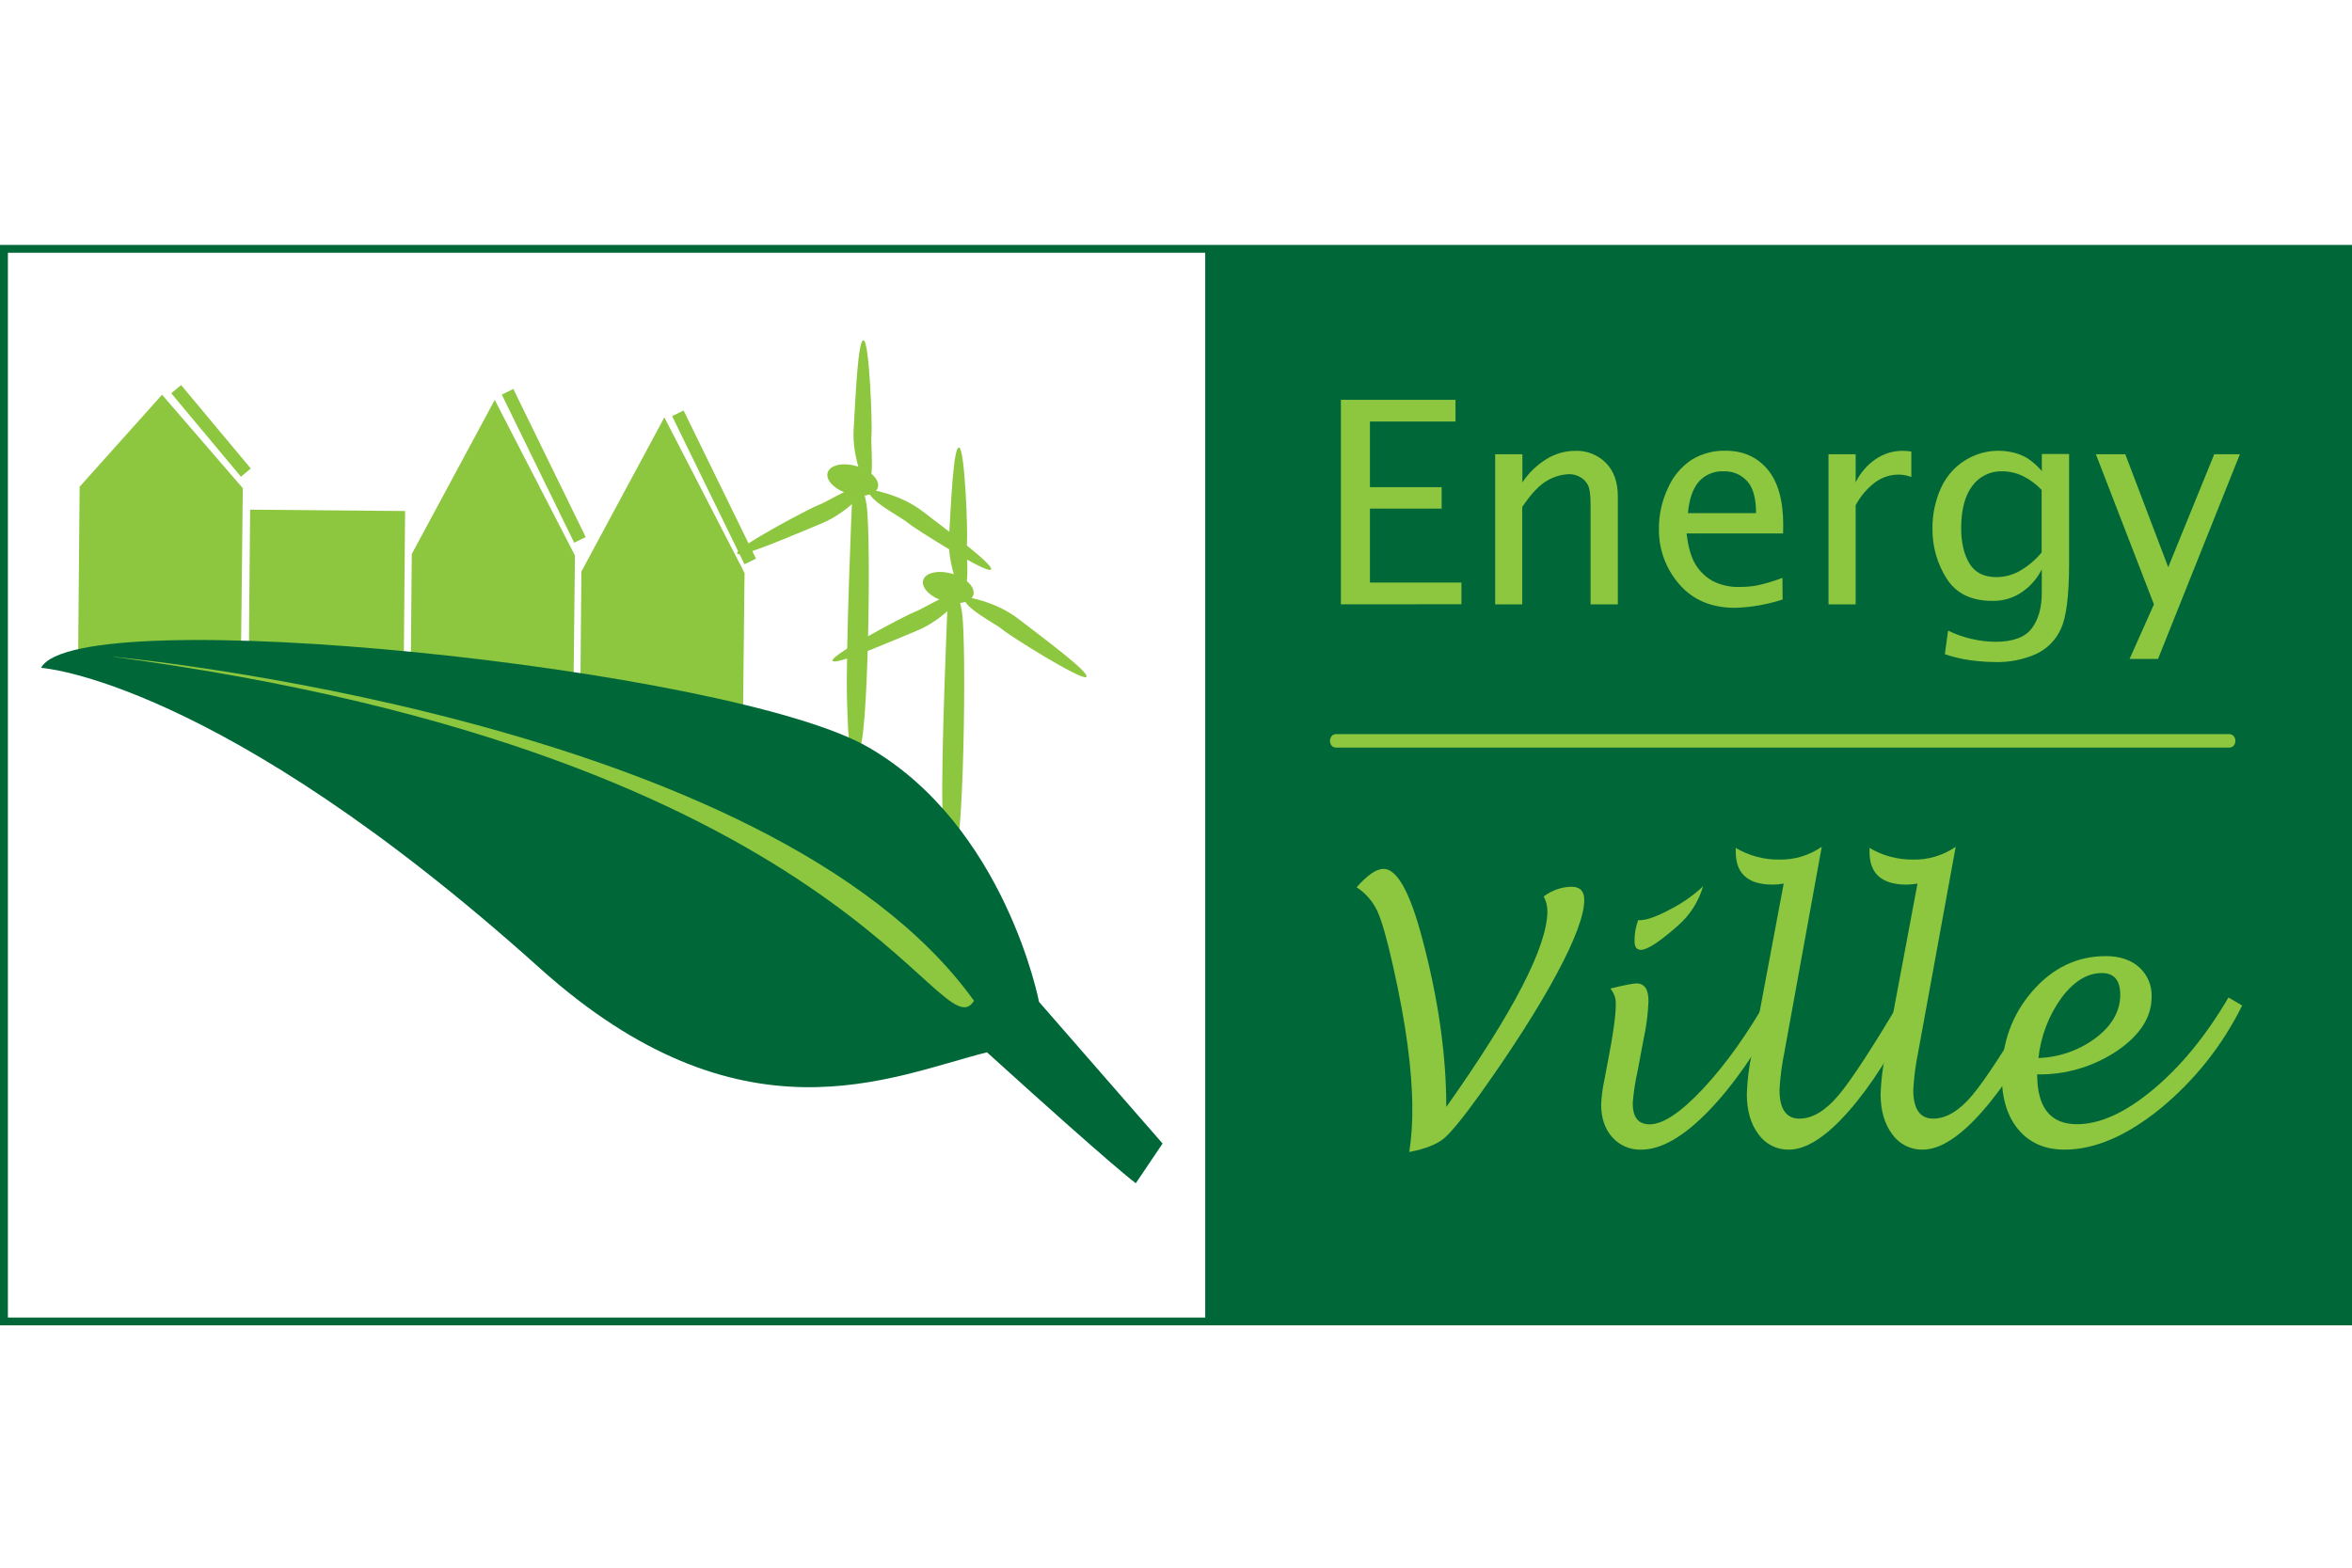 <svg width="96" height="64" viewBox="0 0 96 64" fill="none" xmlns="http://www.w3.org/2000/svg">
<g clip-path="url(#clip0_360_1048)">
<path d="M95.834 10.082H49.193V53.957H95.834V10.082Z" fill="#006838"/>
<path d="M3.186 27.144L3.25 19.872L6.615 16.114L9.91 19.93L9.823 27.918L3.186 27.144Z" fill="#8DC63F"/>
<path d="M16.743 29.892L16.807 22.618L20.193 16.326L23.467 22.677L23.38 30.665L16.743 29.892Z" fill="#8DC63F"/>
<path d="M23.667 30.606L23.73 23.332L27.117 17.04L30.39 23.392L30.303 31.378L23.667 30.606Z" fill="#8DC63F"/>
<path d="M16.465 28.847L10.139 28.791L10.209 20.807L16.535 20.863L16.465 28.847Z" fill="#8DC63F"/>
<path d="M54.539 30.52H90.985C91.324 30.52 91.324 29.97 90.985 29.97H54.539C54.2 29.97 54.2 30.52 54.539 30.52Z" fill="#8DC63F"/>
<path d="M54.731 24.672V16.323H59.408V17.209H55.916V19.888H58.843V20.763H55.916V23.783H59.65V24.668L54.731 24.672Z" fill="#8DC63F"/>
<path d="M61.027 24.672V18.545H62.138V19.692C62.393 19.307 62.729 18.983 63.123 18.74C63.471 18.524 63.873 18.408 64.284 18.405C64.517 18.395 64.75 18.434 64.968 18.519C65.185 18.604 65.383 18.733 65.548 18.898C65.873 19.228 66.034 19.685 66.034 20.268V24.672H64.922V20.628C64.922 20.203 64.883 19.923 64.806 19.787C64.733 19.654 64.623 19.545 64.49 19.473C64.357 19.398 64.208 19.358 64.055 19.357C63.743 19.368 63.438 19.455 63.167 19.612C62.85 19.781 62.505 20.143 62.132 20.697V24.672H61.027Z" fill="#8DC63F"/>
<path d="M72.76 24.474C72.132 24.679 71.479 24.793 70.82 24.814C69.855 24.814 69.095 24.493 68.542 23.852C67.993 23.224 67.697 22.415 67.711 21.581C67.708 21.013 67.832 20.453 68.074 19.939C68.276 19.468 68.609 19.065 69.033 18.778C69.451 18.52 69.936 18.389 70.427 18.4C71.144 18.4 71.716 18.654 72.144 19.162C72.572 19.67 72.785 20.429 72.785 21.44L72.779 21.779H68.841C68.903 22.321 69.022 22.739 69.198 23.032C69.368 23.318 69.611 23.555 69.902 23.717C70.248 23.892 70.633 23.977 71.021 23.962C71.251 23.962 71.481 23.942 71.707 23.903C72.063 23.826 72.413 23.721 72.753 23.59L72.76 24.474ZM68.896 20.949H71.675C71.675 20.335 71.552 19.897 71.306 19.635C71.186 19.505 71.04 19.403 70.877 19.335C70.714 19.267 70.539 19.234 70.362 19.24C70.17 19.23 69.979 19.263 69.802 19.336C69.624 19.41 69.466 19.522 69.338 19.665C69.094 19.95 68.946 20.378 68.896 20.949Z" fill="#8DC63F"/>
<path d="M74.633 24.672V18.545H75.741V19.692C75.927 19.309 76.21 18.981 76.562 18.74C76.885 18.52 77.267 18.403 77.659 18.405C77.778 18.405 77.896 18.415 78.014 18.433V19.471C77.851 19.412 77.68 19.379 77.506 19.375C77.159 19.374 76.82 19.484 76.539 19.688C76.207 19.94 75.935 20.26 75.741 20.628V24.672H74.633Z" fill="#8DC63F"/>
<path d="M79.382 26.708L79.513 25.744C80.114 26.037 80.773 26.193 81.442 26.201C82.154 26.201 82.648 26.021 82.923 25.662C83.198 25.302 83.336 24.818 83.338 24.209V23.243C83.159 23.6 82.897 23.908 82.573 24.141C82.207 24.407 81.762 24.544 81.308 24.53C80.462 24.53 79.845 24.228 79.457 23.624C79.066 23.009 78.864 22.294 78.876 21.566C78.872 21.003 78.989 20.445 79.219 19.931C79.465 19.376 79.899 18.926 80.445 18.661C80.99 18.395 81.612 18.331 82.201 18.48C82.397 18.53 82.585 18.608 82.759 18.712C82.977 18.857 83.172 19.032 83.34 19.232V18.535H84.453V22.992C84.453 24.289 84.344 25.177 84.127 25.655C83.925 26.116 83.561 26.488 83.103 26.7C82.582 26.93 82.016 27.042 81.445 27.028C81.238 27.028 81.012 27.016 80.772 26.994C80.531 26.972 80.317 26.942 80.129 26.906C79.876 26.856 79.627 26.79 79.382 26.708V26.708ZM83.332 22.549V20.002C83.11 19.765 82.847 19.571 82.555 19.429C82.291 19.304 82.002 19.239 81.71 19.24C81.476 19.234 81.244 19.285 81.033 19.389C80.823 19.493 80.641 19.646 80.503 19.836C80.201 20.233 80.049 20.808 80.048 21.561C80.048 22.153 80.161 22.634 80.386 23.005C80.611 23.376 80.978 23.561 81.486 23.56C81.821 23.559 82.15 23.472 82.441 23.307C82.783 23.109 83.087 22.852 83.338 22.546L83.332 22.549Z" fill="#8DC63F"/>
<path d="M86.922 26.9L87.916 24.673L85.546 18.545H86.747L88.499 23.156L90.377 18.545H91.423L88.083 26.9H86.922Z" fill="#8DC63F"/>
<path d="M35.83 19.901C35.74 20.211 35.207 20.327 34.642 20.16C34.077 19.993 33.688 19.607 33.783 19.293C33.879 18.98 34.407 18.867 34.972 19.034C35.536 19.202 35.922 19.591 35.83 19.901Z" fill="#8DC63F"/>
<path d="M35.337 19.867C35.337 19.867 34.769 18.736 34.843 17.52C34.917 16.303 35.014 13.821 35.252 13.893C35.49 13.965 35.613 17.407 35.57 17.796C35.527 18.185 35.742 19.712 35.337 19.867Z" fill="#8DC63F"/>
<path d="M35.45 19.973C35.45 19.973 36.706 20.138 37.67 20.884C38.635 21.629 40.635 23.102 40.442 23.258C40.249 23.414 37.332 21.583 37.035 21.33C36.738 21.076 35.352 20.397 35.45 19.973Z" fill="#8DC63F"/>
<path d="M35.431 19.901C35.431 19.901 34.662 20.906 33.534 21.369C32.406 21.833 30.125 22.832 30.087 22.585C30.049 22.339 33.09 20.727 33.456 20.596C33.822 20.464 35.107 19.602 35.431 19.901Z" fill="#8DC63F"/>
<path d="M34.773 20.549C34.773 20.549 34.508 26.699 34.575 28.681C34.641 30.663 34.64 30.532 35.039 30.599C35.439 30.665 35.568 21.868 35.37 20.608C35.173 19.349 34.842 19.946 34.842 20.277" fill="#8DC63F"/>
<path d="M39.729 24.288C39.638 24.598 39.105 24.712 38.541 24.546C37.976 24.38 37.59 23.992 37.682 23.683C37.774 23.374 38.306 23.259 38.87 23.425C39.435 23.591 39.816 23.971 39.729 24.288Z" fill="#8DC63F"/>
<path d="M39.231 24.248C39.231 24.248 38.661 23.116 38.737 21.9C38.812 20.684 38.908 18.201 39.148 18.272C39.389 18.343 39.509 21.787 39.466 22.175C39.423 22.563 39.636 24.092 39.231 24.248Z" fill="#8DC63F"/>
<path d="M39.344 24.352C39.344 24.352 40.6 24.518 41.564 25.263C42.529 26.008 44.529 27.482 44.336 27.638C44.143 27.793 41.225 25.965 40.929 25.709C40.633 25.454 39.246 24.776 39.344 24.352Z" fill="#8DC63F"/>
<path d="M39.319 24.28C39.319 24.28 38.549 25.286 37.422 25.749C36.295 26.211 34.019 27.211 33.98 26.966C33.94 26.721 36.984 25.107 37.349 24.975C37.714 24.843 39.001 23.983 39.319 24.28Z" fill="#8DC63F"/>
<path d="M38.666 24.93C38.666 24.93 38.402 31.08 38.469 33.061C38.535 35.043 38.534 34.913 38.933 34.98C39.333 35.048 39.462 26.25 39.264 24.99C39.067 23.73 38.735 24.33 38.735 24.66" fill="#8DC63F"/>
<path d="M1.679 27.264C1.679 27.264 8.909 27.728 22.023 39.516C30.254 46.917 36.355 43.943 40.285 42.96C45.666 47.839 46.36 48.304 46.36 48.304L47.452 46.684L42.409 40.9C42.409 40.9 41.035 33.727 35.431 30.5C29.827 27.273 3.13 24.489 1.679 27.264Z" fill="#006838"/>
<path d="M4.517 26.801C4.517 26.801 31.415 29.241 39.756 40.857C38.381 43.065 34.784 30.819 4.517 26.801Z" fill="#8DC63F"/>
<path d="M57.521 47.03C57.611 46.441 57.652 45.845 57.645 45.248C57.645 43.7 57.382 41.76 56.857 39.431C56.611 38.332 56.398 37.586 56.217 37.193C56.031 36.797 55.738 36.461 55.372 36.222C55.814 35.721 56.18 35.471 56.47 35.471C57.022 35.471 57.547 36.413 58.046 38.297C58.704 40.76 59.032 43.058 59.032 45.193C61.783 41.301 63.159 38.633 63.159 37.19C63.158 36.983 63.106 36.78 63.008 36.599C63.332 36.349 63.728 36.209 64.138 36.201C64.489 36.201 64.664 36.38 64.664 36.738C64.664 37.358 64.287 38.368 63.534 39.769C62.78 41.17 61.738 42.804 60.407 44.671C59.71 45.641 59.216 46.246 58.925 46.484C58.635 46.723 58.167 46.905 57.521 47.03Z" fill="#8DC63F"/>
<path d="M72.72 41.064C71.729 42.902 70.728 44.34 69.716 45.377C68.705 46.415 67.796 46.934 66.99 46.933C66.767 46.941 66.545 46.9 66.34 46.812C66.135 46.724 65.952 46.592 65.804 46.425C65.503 46.086 65.353 45.64 65.353 45.088C65.369 44.753 65.413 44.42 65.484 44.093L65.629 43.327C65.844 42.223 65.951 41.448 65.951 41.004C65.962 40.767 65.882 40.536 65.728 40.357C66.297 40.217 66.654 40.148 66.799 40.148C67.123 40.148 67.285 40.388 67.285 40.87C67.265 41.388 67.199 41.904 67.088 42.41L66.833 43.766C66.738 44.185 66.675 44.61 66.642 45.038C66.642 45.614 66.872 45.901 67.332 45.9C67.88 45.9 68.609 45.413 69.52 44.438C70.431 43.462 71.314 42.226 72.168 40.728L72.72 41.064ZM66.865 37.56L66.957 37.568C67.251 37.553 67.672 37.397 68.222 37.097C68.693 36.853 69.128 36.545 69.514 36.182C69.332 36.804 68.976 37.361 68.488 37.788C67.743 38.447 67.24 38.776 66.978 38.777C66.803 38.777 66.716 38.661 66.716 38.436C66.71 38.138 66.761 37.841 66.865 37.56V37.56Z" fill="#8DC63F"/>
<path d="M78.18 41.087C77.272 42.91 76.361 44.34 75.445 45.377C74.53 46.415 73.72 46.934 73.014 46.933C72.771 46.938 72.531 46.883 72.315 46.773C72.098 46.663 71.912 46.502 71.772 46.303C71.456 45.883 71.299 45.334 71.299 44.657C71.318 44.114 71.384 43.574 71.496 43.042L72.804 36.072C72.656 36.098 72.507 36.112 72.357 36.114C71.35 36.114 70.846 35.669 70.846 34.777V34.616C71.383 34.934 71.997 35.099 72.621 35.092C73.24 35.105 73.848 34.922 74.357 34.57L72.836 42.938C72.73 43.449 72.662 43.968 72.633 44.49C72.633 45.274 72.904 45.667 73.446 45.667C73.972 45.667 74.501 45.352 75.034 44.723C75.567 44.094 76.44 42.755 77.653 40.704L78.18 41.087Z" fill="#8DC63F"/>
<path d="M83.64 41.087C82.733 42.91 81.822 44.34 80.906 45.377C79.991 46.415 79.181 46.934 78.475 46.933C78.232 46.938 77.992 46.883 77.776 46.773C77.559 46.663 77.373 46.502 77.233 46.303C76.917 45.883 76.759 45.334 76.759 44.657C76.778 44.114 76.844 43.574 76.957 43.042L78.265 36.072C78.117 36.098 77.968 36.112 77.818 36.114C76.811 36.114 76.307 35.669 76.307 34.777V34.616C76.846 34.936 77.463 35.1 78.089 35.092C78.708 35.105 79.315 34.922 79.824 34.57L78.296 42.938C78.19 43.449 78.122 43.968 78.093 44.49C78.093 45.274 78.364 45.667 78.906 45.667C79.433 45.667 79.962 45.352 80.493 44.723C81.024 44.094 81.897 42.755 83.112 40.704L83.64 41.087Z" fill="#8DC63F"/>
<path d="M83.15 43.861C83.15 45.218 83.692 45.896 84.776 45.895C85.718 45.895 86.756 45.421 87.89 44.472C89.025 43.524 90.048 42.274 90.958 40.722L91.517 41.049C90.714 42.676 89.573 44.113 88.17 45.264C86.796 46.376 85.494 46.933 84.264 46.933C83.475 46.933 82.852 46.664 82.393 46.126C81.935 45.587 81.706 44.852 81.707 43.918C81.707 42.573 82.122 41.423 82.952 40.467C83.782 39.511 84.782 39.033 85.952 39.033C86.517 39.033 86.97 39.184 87.31 39.485C87.479 39.637 87.613 39.824 87.702 40.034C87.79 40.243 87.831 40.47 87.822 40.697C87.822 41.526 87.35 42.262 86.406 42.904C85.444 43.548 84.307 43.883 83.15 43.861ZM83.202 43.193C84.054 43.165 84.877 42.874 85.558 42.361C86.213 41.856 86.54 41.273 86.54 40.611C86.54 40.02 86.291 39.724 85.791 39.724C85.196 39.724 84.646 40.061 84.142 40.736C83.62 41.459 83.296 42.306 83.202 43.193V43.193Z" fill="#8DC63F"/>
<path d="M96 54.106H0V10H96V54.106ZM0.322 53.788H95.678V10.319H0.322V53.788Z" fill="#006838"/>
<path d="M7.392 15.72L6.99 16.055L9.835 19.461L10.236 19.126L7.392 15.72Z" fill="#8DC63F"/>
<path d="M20.952 15.879L20.482 16.109L23.436 22.155L23.906 21.926L20.952 15.879Z" fill="#8DC63F"/>
<path d="M30.857 22.806L30.387 23.035L27.433 16.987L27.902 16.759L30.857 22.806Z" fill="#8DC63F"/>
</g>
<defs>
<clipPath id="clip0_360_1048">
<rect width="96" height="44.106" fill="white" transform="translate(0 10)"/>
</clipPath>
</defs>
</svg>
